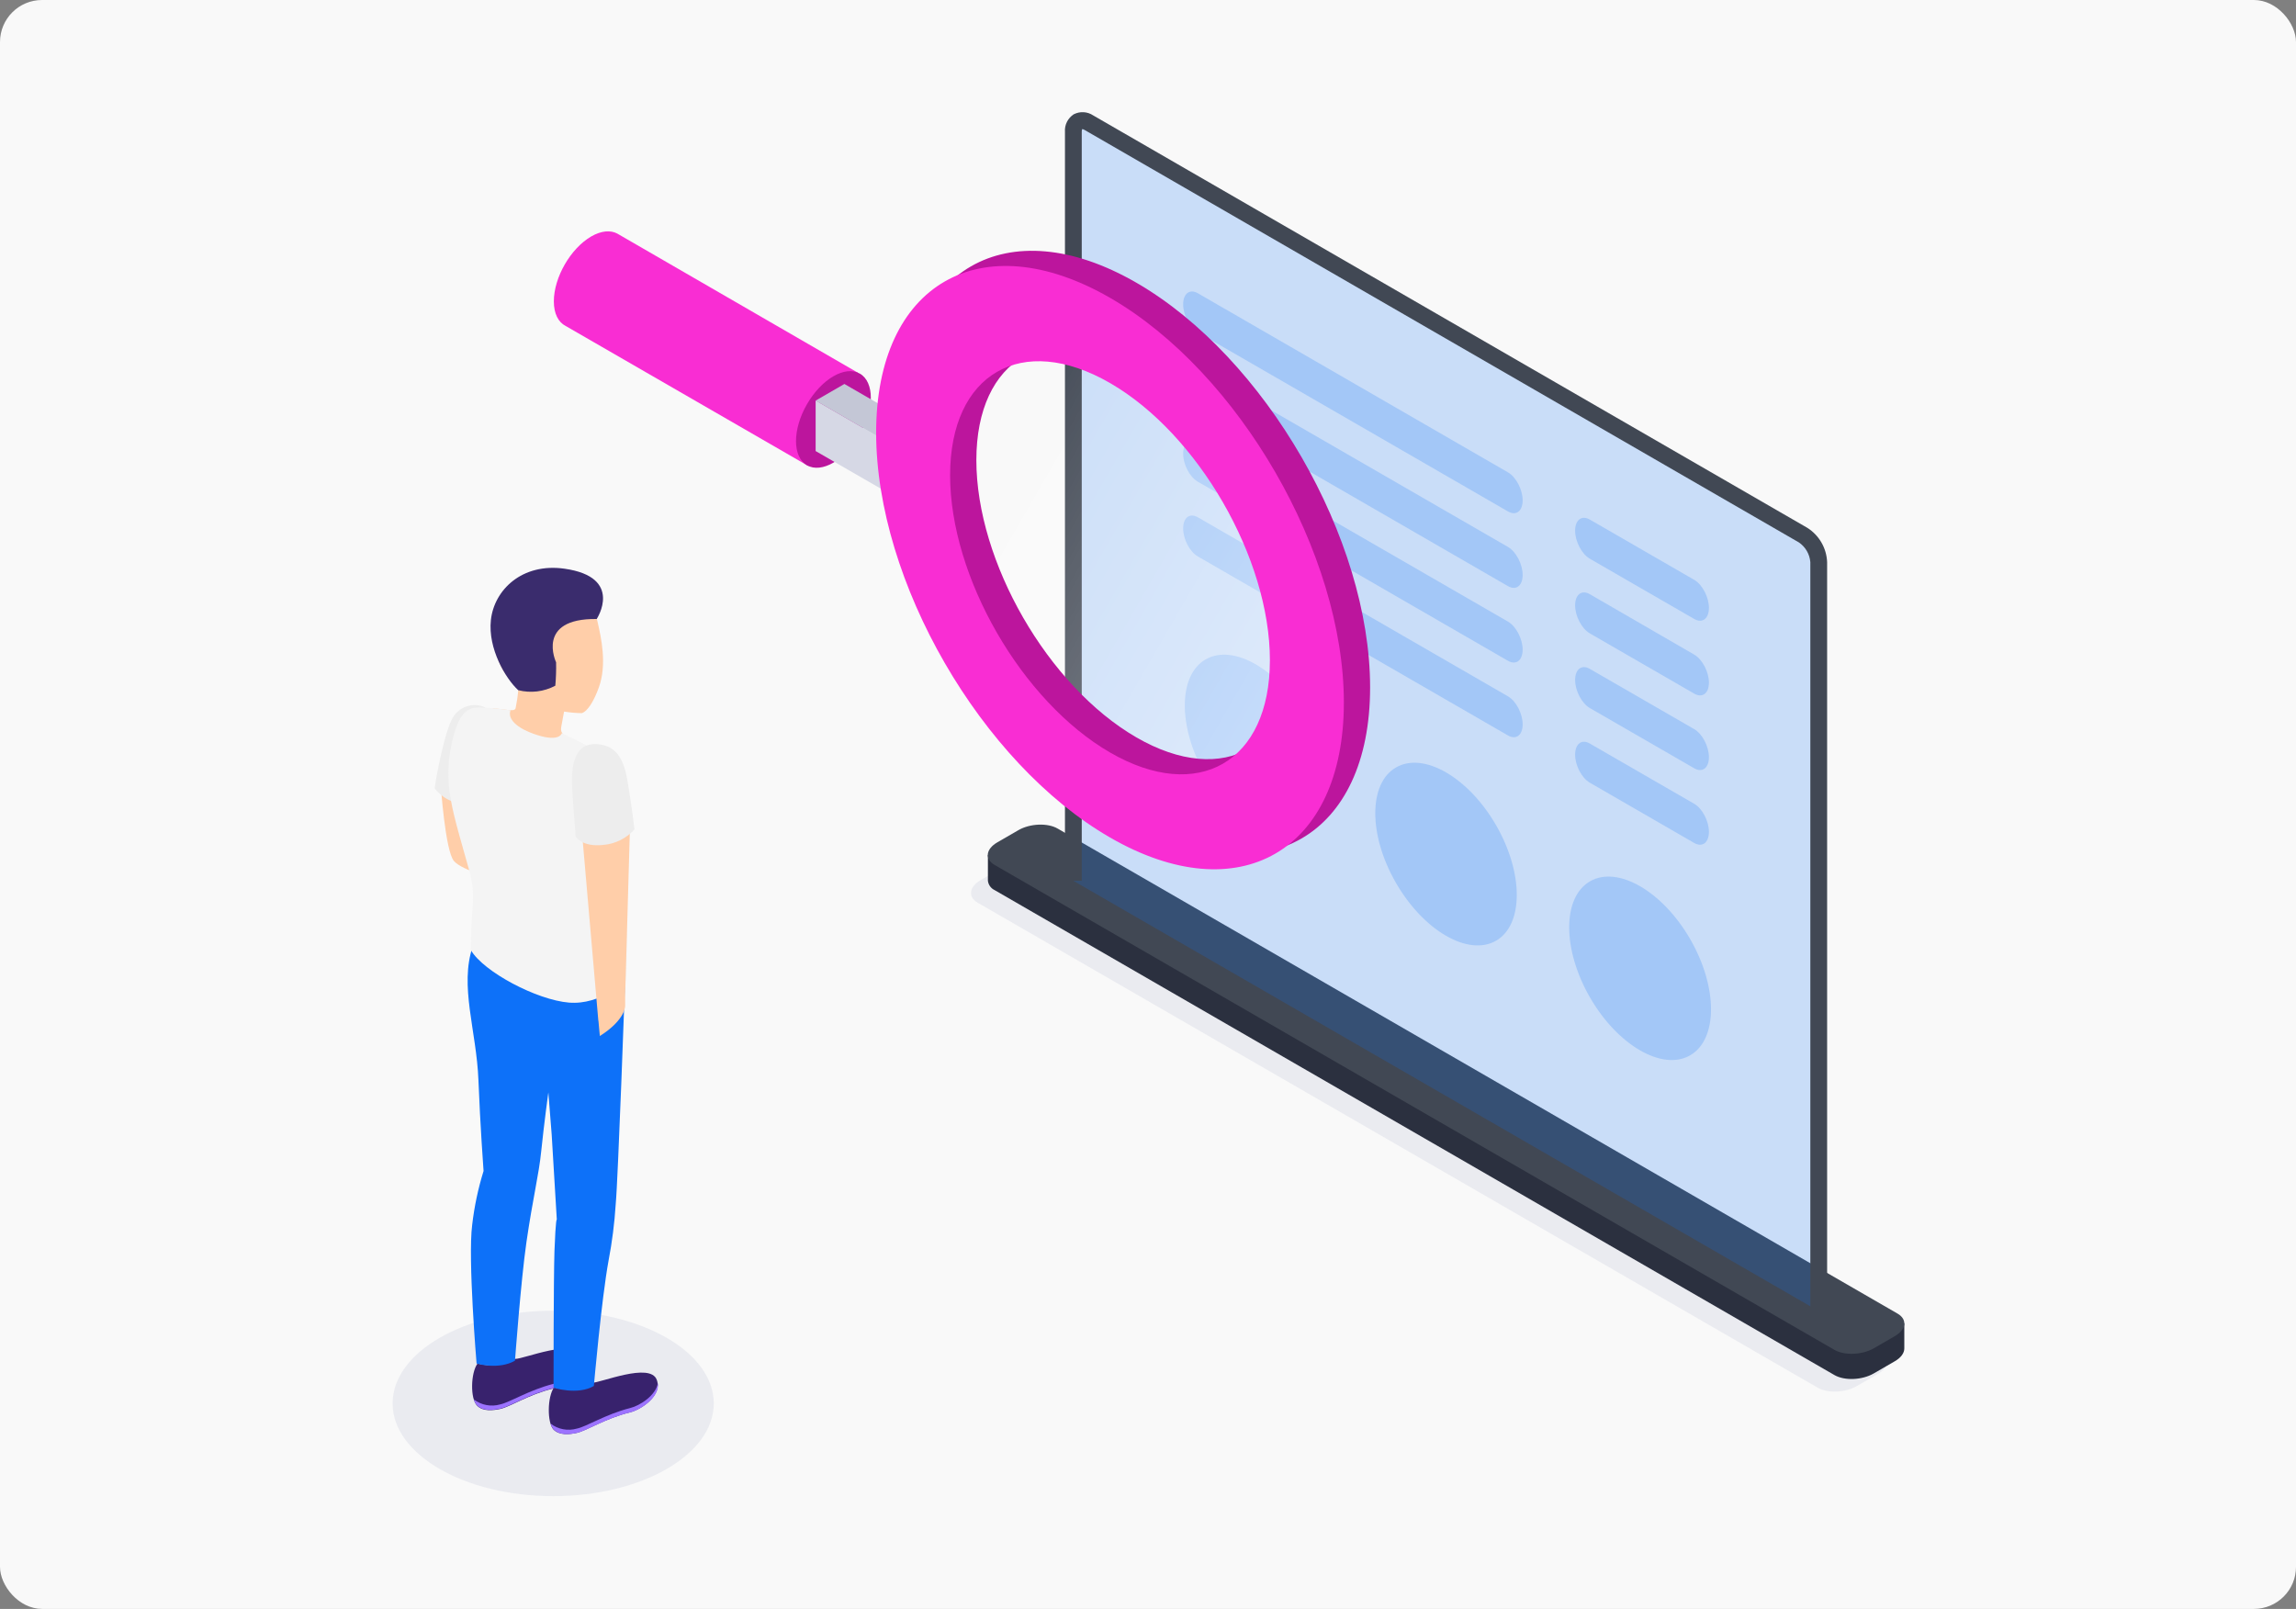 <svg xmlns="http://www.w3.org/2000/svg" width="655" height="459" viewBox="0 0 655 459" fill="none"><rect x="0" y="0" width="655" height="459" fill="#808080" stroke="none"/><rect width="655" height="459" rx="12" fill="#F9F9F9"></rect><path opacity="0.4" d="M518.55 395.891L278.93 257.541C276.07 255.891 276.43 253.001 279.74 251.091L285.74 247.621C289.05 245.711 294.05 245.511 296.92 247.161L536.53 385.501C539.4 387.161 539.04 390.051 535.73 391.961L529.73 395.421C526.42 397.331 521.41 397.541 518.55 395.891Z" fill="#D6D8E5"></path><path d="M543.259 384.622V377.492L536.999 379.422L301.709 243.572C298.849 241.912 293.839 242.122 290.529 244.032L287.829 245.592L281.829 243.912V251.272C281.897 251.844 282.11 252.39 282.448 252.857C282.786 253.324 283.237 253.697 283.759 253.942L523.339 392.292C526.209 393.942 531.209 393.742 534.519 391.832L540.519 388.362C542.349 387.312 543.269 385.962 543.259 384.682V384.622Z" fill="#2B303F"></path><path d="M523.34 385.102L283.73 246.751C280.86 245.101 281.22 242.212 284.53 240.302L290.53 236.832C293.84 234.922 298.85 234.711 301.71 236.371L541.33 374.751C544.19 376.401 543.83 379.292 540.52 381.202L534.52 384.672C531.21 386.552 526.21 386.751 523.34 385.102Z" fill="#414854"></path><path opacity="0.2" d="M518.85 374.051L306.21 251.281V32.461L518.85 155.231V374.051Z" fill="#0D71F9"></path><path d="M521.24 374.051H516.45V160.371C516.36 159.252 516.022 158.166 515.46 157.194C514.898 156.222 514.126 155.387 513.2 154.751L309.47 37.111C309.245 36.966 308.993 36.867 308.73 36.821C308.632 37.073 308.587 37.342 308.6 37.611V251.281H303.81V37.611C303.739 36.629 303.936 35.646 304.377 34.766C304.819 33.886 305.49 33.142 306.32 32.611C307.186 32.162 308.158 31.954 309.132 32.008C310.107 32.063 311.049 32.378 311.86 32.921L515.59 150.581C517.254 151.633 518.638 153.074 519.623 154.779C520.607 156.485 521.162 158.404 521.24 160.371V374.051Z" fill="#414854"></path><path opacity="0.2" d="M430.189 145.901L341.729 94.832C339.409 93.492 337.529 89.912 337.529 86.832C337.529 83.742 339.409 82.322 341.729 83.662L430.189 134.752C432.509 136.092 434.379 139.682 434.379 142.752C434.379 145.822 432.509 147.241 430.189 145.901Z" fill="#0D71F9"></path><path opacity="0.2" d="M430.189 167.211L341.729 116.131C339.409 114.791 337.529 111.211 337.529 108.131C337.529 105.041 339.409 103.621 341.729 104.961L430.189 156.031C432.509 157.371 434.379 160.961 434.379 164.031C434.379 167.121 432.509 168.541 430.189 167.211Z" fill="#0D71F9"></path><path opacity="0.2" d="M430.189 188.512L341.729 137.432C339.409 136.102 337.529 132.512 337.529 129.432C337.529 126.342 339.409 124.922 341.729 126.262L430.189 177.332C432.509 178.672 434.379 182.262 434.379 185.332C434.379 188.422 432.509 189.842 430.189 188.512Z" fill="#0D71F9"></path><path opacity="0.2" d="M430.189 209.811L341.729 158.751C339.409 157.421 337.529 153.831 337.529 150.751C337.529 147.661 339.409 146.241 341.729 147.581L430.189 198.651C432.509 199.991 434.379 203.581 434.379 206.651C434.379 209.751 432.509 211.141 430.189 209.811Z" fill="#0D71F9"></path><path opacity="0.2" d="M483.329 176.582L453.539 159.392C451.229 158.052 449.349 154.462 449.349 151.392C449.349 148.312 451.229 146.892 453.539 148.222L483.329 165.422C485.639 166.762 487.519 170.342 487.519 173.422C487.519 176.502 485.639 177.922 483.329 176.582Z" fill="#0D71F9"></path><path opacity="0.2" d="M483.329 197.882L453.539 180.692C451.229 179.352 449.349 175.762 449.349 172.692C449.349 169.602 451.229 168.182 453.539 169.512L483.329 186.752C485.639 188.092 487.519 191.682 487.519 194.752C487.519 197.802 485.639 199.222 483.329 197.882Z" fill="#0D71F9"></path><path opacity="0.2" d="M483.329 219.182L453.539 201.992C451.229 200.652 449.349 197.062 449.349 193.992C449.349 190.902 451.229 189.482 453.539 190.822L483.329 208.012C485.639 209.352 487.519 212.942 487.519 216.012C487.519 219.102 485.639 220.522 483.329 219.182Z" fill="#0D71F9"></path><path opacity="0.2" d="M483.329 240.491L453.539 223.291C451.229 221.951 449.349 218.371 449.349 215.291C449.349 212.201 451.229 210.781 453.539 212.121L483.329 229.311C485.639 230.651 487.519 234.241 487.519 237.311C487.519 240.401 485.639 241.821 483.329 240.491Z" fill="#0D71F9"></path><path opacity="0.2" d="M372.496 237.768C380.414 233.217 380.444 218.412 372.563 204.698C364.682 190.985 351.874 183.558 343.956 188.109C336.037 192.659 336.007 207.465 343.888 221.178C351.769 234.892 364.577 242.319 372.496 237.768Z" fill="#0D71F9"></path><path opacity="0.2" d="M426.792 268.372C434.674 263.822 434.675 249.067 426.794 235.416C418.913 221.766 406.134 214.389 398.252 218.94C390.369 223.491 390.368 238.246 398.249 251.896C406.131 265.547 418.909 272.923 426.792 268.372Z" fill="#0D71F9"></path><path opacity="0.2" d="M482.156 301.075C490.074 296.525 490.105 281.719 482.224 268.006C474.342 254.292 461.534 246.865 453.616 251.416C445.697 255.967 445.667 270.772 453.548 284.486C461.429 298.199 474.237 305.626 482.156 301.075Z" fill="#0D71F9"></path><path d="M355.472 229.181C376.911 216.804 376.91 176.667 355.471 139.533C334.032 102.4 299.273 82.331 277.835 94.709C256.396 107.087 256.396 147.223 277.835 184.357C299.274 221.49 334.034 241.559 355.472 229.181Z" fill="url(#paint0_linear)"></path><path d="M244.718 106.317L176.347 66.781L176.087 66.633C174.16 65.607 171.553 65.793 168.675 67.448C162.781 70.858 158 79.136 158 85.981C158 89.502 159.297 91.936 161.361 92.986L230.659 132.978L244.718 106.317Z" fill="#F92DD3"></path><path d="M245.303 124.02C249.472 116.798 249.475 108.995 245.309 106.59C241.143 104.184 234.386 108.088 230.217 115.309C226.048 122.53 226.045 130.334 230.211 132.739C234.377 135.145 241.134 131.241 245.303 124.02Z" fill="#BC159D"></path><path d="M268.302 149.237L232.684 128.679V114.249L268.302 134.819V149.237Z" fill="#D6D8E5"></path><path d="M268.302 134.844L232.684 114.285L240.887 109.541L276.506 130.112L268.302 134.844Z" fill="#C4C7D6"></path><path d="M324.147 234.596C287.391 213.37 257.431 161.567 257.431 119.116C257.431 76.665 287.342 59.405 324.147 80.63C360.951 101.856 390.862 153.66 390.862 196.098C390.862 238.537 360.914 255.809 324.147 234.596ZM324.147 104.945C298.992 90.415 278.533 102.227 278.533 131.273C278.533 160.319 298.992 195.765 324.147 210.343C349.301 224.922 369.76 213.049 369.76 184.015C369.76 154.982 349.301 119.462 324.147 104.945Z" fill="#BC159D"></path><path d="M316.66 238.92C279.892 217.695 249.944 165.891 249.944 123.44C249.944 80.989 279.843 63.729 316.66 84.955C353.478 106.18 383.376 157.984 383.376 200.423C383.376 242.861 353.416 260.146 316.66 238.92ZM316.66 109.269C291.506 94.74 271.046 106.551 271.046 135.597C271.046 164.643 291.506 200.089 316.66 214.668C341.815 229.246 362.274 217.373 362.274 188.34C362.274 159.306 341.815 123.786 316.66 109.269Z" fill="#F92DD3"></path><path opacity="0.4" d="M157.812 426.829C183.113 426.829 203.623 414.984 203.623 400.373C203.623 385.761 183.113 373.917 157.812 373.917C132.511 373.917 112 385.761 112 400.373C112 414.984 132.511 426.829 157.812 426.829Z" fill="#D6D8E5"></path><path d="M125.695 223.456C125.695 223.456 126.994 242.872 129.53 245.672C132.066 248.472 140.689 250.379 140.689 250.379L147.343 261.315C147.343 261.315 141.257 226.56 139.958 225.728C138.66 224.897 125.695 223.456 125.695 223.456Z" fill="#FFCEA9"></path><path d="M138.456 201.828C136.843 201.075 135.008 200.945 133.305 201.461C131.601 201.978 130.148 203.106 129.225 204.628C126.77 208.686 124.234 222.563 124.011 224.917C124.011 224.917 127.44 229.664 132.573 228.975L138.456 201.828Z" fill="#EDEDED"></path><path d="M158.054 395.808C161.67 396.802 165.532 396.335 168.807 394.51C171.384 394.51 185.444 388.565 187.351 393.617C189.035 398.04 182.948 402.138 179.702 402.93C172.601 404.654 167.346 408.184 164.486 408.793C162.457 409.239 159.616 409.523 157.932 407.86C156.025 405.851 156.147 398.446 158.054 395.808Z" fill="#38226D"></path><path d="M164.567 407.555C167.427 406.966 172.682 403.497 179.783 401.691C182.502 401.042 187.188 398.06 187.675 394.509C188.304 398.567 182.806 402.199 179.783 402.929C172.682 404.654 167.427 408.184 164.567 408.792C162.538 409.239 159.697 409.523 158.013 407.859C157.563 407.379 157.242 406.793 157.08 406.155C158.133 406.954 159.358 407.497 160.658 407.74C161.957 407.983 163.296 407.92 164.567 407.555Z" fill="#9C73FF"></path><path d="M136.244 388.971C139.86 389.975 143.725 389.508 146.997 387.672C149.594 387.672 163.634 381.748 165.561 386.8C167.225 391.223 161.139 395.321 157.892 396.112C150.791 397.816 145.537 401.367 142.696 401.955C140.566 402.402 137.807 402.706 136.123 401.042C134.094 399.034 134.276 391.628 136.244 388.971Z" fill="#38226D"></path><path d="M142.696 400.656C145.537 400.048 150.812 396.598 157.892 394.793C160.611 394.144 165.318 391.161 165.785 387.59C166.414 391.648 160.915 395.28 157.892 396.03C150.791 397.735 145.537 401.285 142.696 401.874C140.566 402.32 137.807 402.624 136.123 400.96C135.684 400.472 135.364 399.889 135.189 399.256C136.246 400.056 137.475 400.599 138.778 400.842C140.081 401.085 141.422 401.021 142.696 400.656Z" fill="#9C73FF"></path><path d="M134.702 349.448C135.306 344.233 136.393 339.084 137.948 334.069C137.948 334.069 136.975 320.78 136.488 308.181C135.94 293.979 130.989 281.319 134.885 269.917L178.343 279.595C178.343 279.595 176.314 336.687 175.645 343.585C175.307 348.958 174.63 354.305 173.616 359.592C171.587 370.65 169.416 395.402 169.416 395.402C164.75 398.12 157.912 395.889 157.912 395.889C157.912 395.889 157.912 364.908 158.176 356.935C158.541 347.196 158.846 347.947 158.846 347.947L157.385 323.702L156.431 311.651C156.431 311.651 155.214 320.496 154.402 328.389C153.713 335.287 152.049 341.515 150.182 354.358C148.58 365.476 146.916 388.179 146.916 388.179C142.25 390.877 135.96 389.011 135.96 389.011C135.96 389.011 133.444 359.106 134.702 349.448Z" fill="#0D71F9"></path><path d="M140.81 202.112C144.158 202.275 146.653 203.147 147.079 202.112C147.441 200.378 147.698 198.623 147.85 196.857C147.465 195.884 147.12 194.829 147.12 194.829C142.9 192.252 141.581 187.687 141.033 182.371C140.1 173.302 145.091 165.37 154.059 164.416C162.6 163.523 168.869 169.529 170.553 177.746C171.446 181.803 173.252 189.493 170.817 196.168C169.458 199.921 167.713 202.883 165.968 203.451C164.276 203.42 162.588 203.271 160.916 203.005C160.916 203.005 160.47 205.521 160.165 207.063C159.861 208.605 159.963 209.518 163.188 211.506C166.414 213.494 158.319 217.592 153.044 217.166C147.769 216.74 141.804 213.575 140.181 210.167C138.335 206.495 138.497 201.991 140.81 202.112Z" fill="#FFCEA9"></path><path d="M145.659 202.621C144.726 204.934 147.099 207.774 153.409 209.742C159.719 211.71 160.267 209.174 160.267 209.174C164.437 211.059 168.501 213.172 172.44 215.504C176.213 218.141 177.897 225.81 178.405 238.734C178.993 253.687 179.054 275.883 178.547 279.717C178.547 279.717 171.486 286.778 162.316 286.027C153.145 285.276 137.97 277.262 134.338 271.074C134.338 257.968 135.981 255.838 133.851 248.27C128.982 230.964 126.425 223.924 128.799 212.4C130.828 202.925 133.465 201.748 137.219 201.829C140.044 201.942 142.862 202.206 145.659 202.621Z" fill="#F4F4F4"></path><path d="M170.696 291.24L166.172 239.139L175.89 233.986L179.684 237.171L178.345 283.957V285.255V286.919C178.345 286.919 178.548 290.855 171.122 295.562C171.122 295.562 171.001 294.324 170.899 293.168L170.717 291.139L170.696 291.24Z" fill="#FFCEA9"></path><path d="M169.539 212.278C174.55 212.278 177.654 214.834 178.973 222.564C180.292 230.294 181.002 236.624 181.002 236.624C178.693 239.186 175.492 240.769 172.055 241.047C165.968 241.717 164.223 238.633 164.223 238.633C164.223 238.633 163.574 230.619 163.25 225.161C162.925 219.703 163.331 212.4 169.539 212.278Z" fill="#EDEDED"></path><path d="M170.228 176.59C170.228 176.59 178.059 164.68 161.078 162.246C148.904 160.501 140.951 168.332 140.038 176.914C139.166 185.03 144.197 193.531 147.829 196.898C151.395 197.805 155.171 197.349 158.42 195.62C158.619 193.401 158.693 191.173 158.643 188.945C158.643 188.945 152.698 176.366 170.228 176.59Z" fill="#3A2C6D"></path><defs><linearGradient id="paint0_linear" x1="378.047" y1="197.383" x2="255.265" y2="126.491" gradientUnits="userSpaceOnUse"><stop stop-color="white" stop-opacity="0.4"></stop><stop offset="0.89" stop-color="white" stop-opacity="0"></stop></linearGradient></defs></svg>
